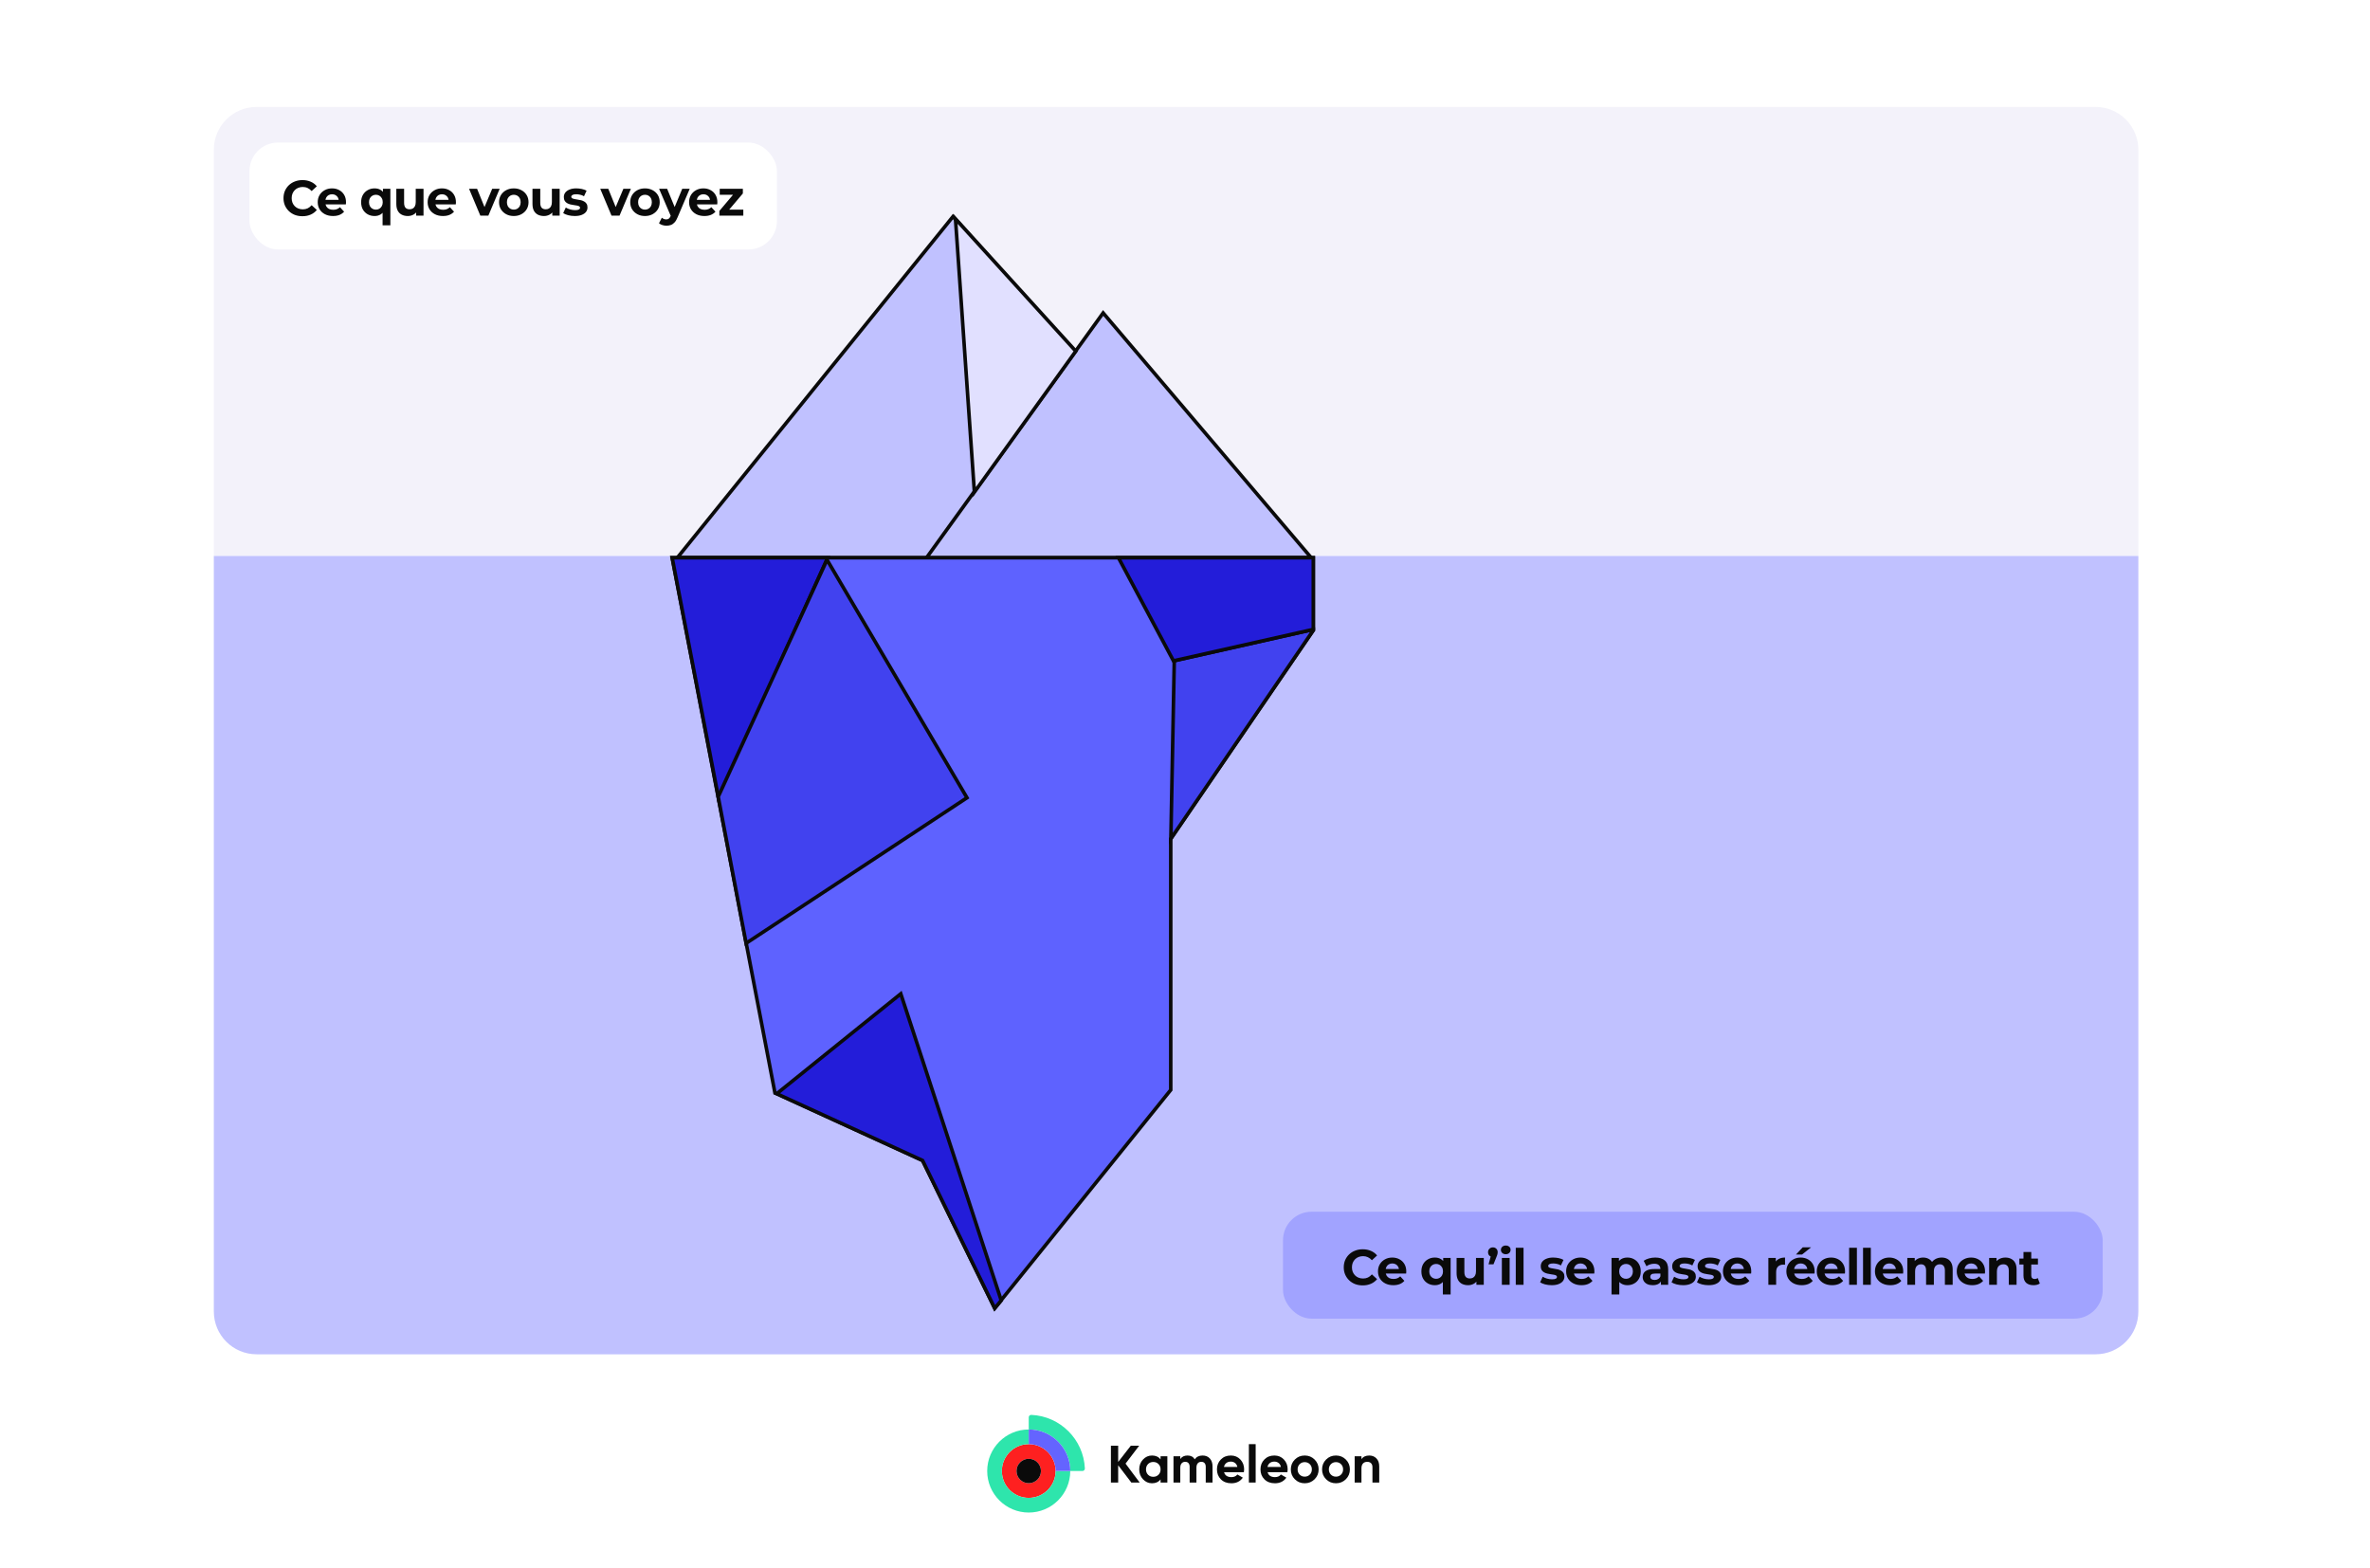 <svg width="665" height="440" viewBox="0 0 665 440" fill="none" xmlns="http://www.w3.org/2000/svg">
<rect width="665" height="440" fill="white"/>
<path d="M281.112 412.75C281.112 416.914 284.489 420.29 288.652 420.29C292.816 420.29 296.192 416.914 296.192 412.75C296.192 408.587 292.816 405.21 288.652 405.21C284.489 405.21 281.112 408.587 281.112 412.75ZM285.224 412.75C285.224 410.858 286.76 409.323 288.652 409.323C290.544 409.323 292.08 410.858 292.08 412.75C292.08 414.642 290.544 416.178 288.652 416.178C286.76 416.178 285.224 414.642 285.224 412.75Z" fill="#FE2020"/>
<path d="M288.652 401.098V405.21C284.489 405.21 281.112 408.586 281.112 412.75C281.112 416.913 284.489 420.29 288.652 420.29C292.816 420.29 296.192 416.913 296.192 412.75H300.304C300.304 419.185 295.087 424.402 288.652 424.402C282.217 424.402 277 419.185 277 412.75C277 406.315 282.217 401.098 288.652 401.098Z" fill="#2EE5AC"/>
<path d="M288.656 401.098V397.688C288.656 397.298 288.982 396.983 289.372 397.001C297.509 397.365 304.041 403.897 304.405 412.034C304.423 412.424 304.108 412.75 303.718 412.75H300.308C300.308 406.315 295.091 401.098 288.656 401.098Z" fill="#2EE5AC"/>
<path d="M288.656 405.21V401.098C295.091 401.098 300.308 406.315 300.308 412.75H296.196C296.196 408.586 292.82 405.21 288.656 405.21Z" fill="#6464FF"/>
<path d="M288.653 416.178C290.545 416.178 292.08 414.642 292.08 412.75C292.08 410.858 290.545 409.322 288.653 409.322C286.761 409.322 285.225 410.858 285.225 412.75C285.225 414.642 286.761 416.178 288.653 416.178Z" fill="#0A0A0A"/>
<path d="M319.787 415.985H317.439L313.75 411.146V415.985H311.713V405.655H313.75V410.207L317.29 405.655H319.638L315.816 410.672L319.787 415.985Z" fill="#0A0A0A"/>
<path d="M325.647 408.606H327.551V415.984H325.647V415.113C325.076 415.83 324.275 416.19 323.242 416.19C322.258 416.19 321.414 415.814 320.711 415.062C320.007 414.31 319.656 413.388 319.656 412.295C319.656 411.202 320.007 410.28 320.711 409.528C321.414 408.776 322.258 408.4 323.242 408.4C324.275 408.4 325.076 408.76 325.647 409.477V408.606ZM322.133 413.794C322.517 414.183 323.004 414.375 323.594 414.375C324.184 414.375 324.673 414.18 325.063 413.794C325.452 413.404 325.647 412.906 325.647 412.295C325.647 411.687 325.452 411.186 325.063 410.797C324.673 410.407 324.184 410.215 323.594 410.215C323.004 410.215 322.517 410.41 322.133 410.797C321.749 411.186 321.557 411.684 321.557 412.295C321.557 412.906 321.749 413.404 322.133 413.794Z" fill="#0A0A0A"/>
<path d="M337.435 408.4C338.282 408.4 338.958 408.676 339.464 409.225C339.97 409.777 340.224 410.515 340.224 411.438V415.982H338.32V411.57C338.32 411.127 338.212 410.783 337.995 410.537C337.779 410.291 337.473 410.169 337.081 410.169C336.648 410.169 336.31 410.313 336.07 410.597C335.829 410.883 335.707 411.294 335.707 411.835V415.982H333.803V411.57C333.803 411.127 333.695 410.783 333.478 410.537C333.262 410.291 332.956 410.169 332.564 410.169C332.14 410.169 331.804 410.313 331.553 410.597C331.301 410.883 331.177 411.294 331.177 411.835V415.982H329.272V408.606H331.177V409.388C331.62 408.728 332.302 408.4 333.227 408.4C334.133 408.4 334.801 408.755 335.234 409.463C335.729 408.755 336.462 408.4 337.435 408.4Z" fill="#0A0A0A"/>
<path d="M343.458 413.077C343.714 414.002 344.407 414.464 345.537 414.464C346.265 414.464 346.817 414.218 347.19 413.726L348.724 414.61C347.996 415.663 346.922 416.19 345.508 416.19C344.288 416.19 343.309 415.822 342.57 415.084C341.832 414.345 341.464 413.418 341.464 412.295C341.464 411.183 341.827 410.256 342.557 409.515C343.284 408.771 344.218 408.4 345.359 408.4C346.441 408.4 347.333 408.774 348.037 409.523C348.74 410.269 349.092 411.194 349.092 412.298C349.092 412.544 349.067 412.804 349.018 413.079H343.458V413.077ZM343.428 411.603H347.19C347.082 411.1 346.857 410.726 346.519 410.48C346.179 410.234 345.794 410.112 345.362 410.112C344.85 410.112 344.429 410.242 344.093 410.502C343.758 410.764 343.536 411.129 343.428 411.603Z" fill="#0A0A0A"/>
<path d="M350.422 415.985V405.212H352.326V415.985H350.422Z" fill="#0A0A0A"/>
<path d="M355.673 413.077C355.93 414.002 356.622 414.464 357.753 414.464C358.48 414.464 359.032 414.218 359.405 413.726L360.939 414.61C360.211 415.663 359.137 416.19 357.723 416.19C356.503 416.19 355.524 415.822 354.785 415.084C354.047 414.345 353.679 413.418 353.679 412.295C353.679 411.183 354.042 410.256 354.772 409.515C355.499 408.771 356.433 408.4 357.574 408.4C358.656 408.4 359.549 408.774 360.252 409.523C360.955 410.269 361.307 411.194 361.307 412.298C361.307 412.544 361.282 412.804 361.234 413.079H355.673V413.077ZM355.643 411.603H359.405C359.297 411.1 359.072 410.726 358.734 410.48C358.394 410.234 358.01 410.112 357.577 410.112C357.066 410.112 356.644 410.242 356.308 410.502C355.973 410.764 355.751 411.129 355.643 411.603Z" fill="#0A0A0A"/>
<path d="M368.863 415.062C368.106 415.814 367.181 416.19 366.088 416.19C364.995 416.19 364.073 415.814 363.321 415.062C362.569 414.31 362.193 413.388 362.193 412.295C362.193 411.202 362.569 410.28 363.321 409.528C364.073 408.776 364.995 408.4 366.088 408.4C367.181 408.4 368.106 408.776 368.863 409.528C369.62 410.28 369.999 411.202 369.999 412.295C369.999 413.388 369.62 414.31 368.863 415.062ZM364.665 413.756C365.044 414.14 365.52 414.332 366.088 414.332C366.659 414.332 367.135 414.14 367.519 413.756C367.903 413.372 368.095 412.885 368.095 412.295C368.095 411.705 367.903 411.219 367.519 410.835C367.135 410.45 366.659 410.258 366.088 410.258C365.517 410.258 365.044 410.45 364.665 410.835C364.287 411.219 364.097 411.705 364.097 412.295C364.097 412.885 364.287 413.374 364.665 413.756Z" fill="#0A0A0A"/>
<path d="M377.63 415.062C376.873 415.814 375.948 416.19 374.855 416.19C373.763 416.19 372.84 415.814 372.088 415.062C371.336 414.31 370.96 413.388 370.96 412.295C370.96 411.202 371.336 410.28 372.088 409.528C372.84 408.776 373.763 408.4 374.855 408.4C375.948 408.4 376.873 408.776 377.63 409.528C378.388 410.28 378.766 411.202 378.766 412.295C378.766 413.388 378.388 414.31 377.63 415.062ZM373.433 413.756C373.811 414.14 374.287 414.332 374.855 414.332C375.426 414.332 375.902 414.14 376.286 413.756C376.67 413.372 376.862 412.885 376.862 412.295C376.862 411.705 376.67 411.219 376.286 410.835C375.902 410.45 375.426 410.258 374.855 410.258C374.285 410.258 373.811 410.45 373.433 410.835C373.054 411.219 372.865 411.705 372.865 412.295C372.865 412.885 373.054 413.374 373.433 413.756Z" fill="#0A0A0A"/>
<path d="M384.211 408.4C385.017 408.4 385.685 408.671 386.21 409.212C386.738 409.753 387 410.502 387 411.454V415.984H385.096V411.689C385.096 411.197 384.963 410.821 384.698 410.561C384.433 410.302 384.079 410.169 383.635 410.169C383.143 410.169 382.751 410.321 382.456 410.626C382.161 410.932 382.012 411.389 382.012 412V415.984H380.108V408.606H382.012V409.431C382.475 408.744 383.208 408.4 384.211 408.4Z" fill="#0A0A0A"/>
<path d="M60 42C60 35.373 65.373 30 72 30H588C594.627 30 600 35.373 600 42V156H60V42Z" fill="#F3F2FA"/>
<path d="M60 156H600V368C600 374.627 594.627 380 588 380H72C65.373 380 60 374.627 60 368V156Z" fill="#C0C1FF"/>
<path d="M353.875 156.5H190.047L267.397 60.769L353.875 156.5Z" fill="#C0C1FF" stroke="#0A0A0A"/>
<path d="M367.919 156.5H259.977L309.532 87.81L367.919 156.5Z" fill="#C0C1FF" stroke="#0A0A0A"/>
<path d="M328.5 305.824L279.104 367.074L258.949 325.781L258.871 325.62L258.708 325.545L217.442 306.653L188.605 156.5H368.5V176.845L328.587 235.218L328.5 235.345V235.5V305.824Z" fill="#5E62FF" stroke="#0A0A0A"/>
<path d="M368.5 176.625V176.845L328.532 235.335L329.492 185.402L368.5 176.625Z" fill="#4142EF" stroke="#0A0A0A"/>
<path d="M329.262 185.429L313.833 156.5H368.5V176.6L329.262 185.429Z" fill="#231DD9" stroke="#0A0A0A"/>
<path d="M201.682 224.305L188.606 156.5H232.226L202.544 222.294L202.544 222.294L202.54 222.303L201.682 224.305Z" fill="#231DD9" stroke="#0A0A0A"/>
<path d="M232.055 157.079L271.328 223.844L209.351 264.67L201.521 223.563L232.055 157.079Z" fill="#4142EF" stroke="#0A0A0A"/>
<path d="M258.949 325.781L258.871 325.62L258.708 325.545L217.943 306.882L252.75 278.843L280.939 364.893L279.11 367.086L258.949 325.781Z" fill="#231DD9" stroke="#0A0A0A"/>
<path d="M301.858 98.537L273.403 138.084L268.098 61.401L301.858 98.537Z" fill="#E1E0FF" stroke="#0A0A0A"/>
<rect x="70" y="40" width="148" height="30" rx="8" fill="white"/>
<path d="M84.852 60.668C84.096 60.668 83.391 60.547 82.738 60.304C82.094 60.052 81.534 59.697 81.058 59.24C80.582 58.783 80.209 58.246 79.938 57.63C79.677 57.014 79.546 56.337 79.546 55.6C79.546 54.863 79.677 54.186 79.938 53.57C80.209 52.954 80.582 52.417 81.058 51.96C81.543 51.503 82.108 51.153 82.752 50.91C83.396 50.658 84.101 50.532 84.866 50.532C85.715 50.532 86.481 50.681 87.162 50.98C87.853 51.269 88.431 51.699 88.898 52.268L87.442 53.612C87.106 53.229 86.733 52.945 86.322 52.758C85.911 52.562 85.463 52.464 84.978 52.464C84.521 52.464 84.101 52.539 83.718 52.688C83.335 52.837 83.004 53.052 82.724 53.332C82.444 53.612 82.225 53.943 82.066 54.326C81.917 54.709 81.842 55.133 81.842 55.6C81.842 56.067 81.917 56.491 82.066 56.874C82.225 57.257 82.444 57.588 82.724 57.868C83.004 58.148 83.335 58.363 83.718 58.512C84.101 58.661 84.521 58.736 84.978 58.736C85.463 58.736 85.911 58.643 86.322 58.456C86.733 58.26 87.106 57.966 87.442 57.574L88.898 58.918C88.431 59.487 87.853 59.921 87.162 60.22C86.481 60.519 85.711 60.668 84.852 60.668ZM93.446 60.612C92.587 60.612 91.831 60.444 91.178 60.108C90.534 59.772 90.034 59.315 89.68 58.736C89.325 58.148 89.148 57.481 89.148 56.734C89.148 55.978 89.32 55.311 89.666 54.732C90.02 54.144 90.501 53.687 91.108 53.36C91.715 53.024 92.4 52.856 93.166 52.856C93.903 52.856 94.566 53.015 95.154 53.332C95.751 53.64 96.222 54.088 96.568 54.676C96.913 55.255 97.086 55.95 97.086 56.762C97.086 56.846 97.081 56.944 97.072 57.056C97.062 57.159 97.053 57.257 97.044 57.35H90.926V56.076H95.896L95.056 56.454C95.056 56.062 94.977 55.721 94.818 55.432C94.659 55.143 94.44 54.919 94.16 54.76C93.88 54.592 93.553 54.508 93.18 54.508C92.806 54.508 92.475 54.592 92.186 54.76C91.906 54.919 91.686 55.147 91.528 55.446C91.369 55.735 91.29 56.081 91.29 56.482V56.818C91.29 57.229 91.379 57.593 91.556 57.91C91.743 58.218 91.999 58.456 92.326 58.624C92.662 58.783 93.054 58.862 93.502 58.862C93.903 58.862 94.253 58.801 94.552 58.68C94.86 58.559 95.14 58.377 95.392 58.134L96.554 59.394C96.209 59.786 95.775 60.089 95.252 60.304C94.729 60.509 94.127 60.612 93.446 60.612ZM105.095 60.612C104.385 60.612 103.746 60.453 103.177 60.136C102.607 59.819 102.155 59.371 101.819 58.792C101.492 58.213 101.329 57.527 101.329 56.734C101.329 55.95 101.492 55.269 101.819 54.69C102.155 54.111 102.607 53.663 103.177 53.346C103.746 53.019 104.385 52.856 105.095 52.856C105.757 52.856 106.322 52.996 106.789 53.276C107.265 53.556 107.629 53.981 107.881 54.55C108.133 55.119 108.259 55.847 108.259 56.734C108.259 57.611 108.128 58.339 107.867 58.918C107.605 59.487 107.237 59.912 106.761 60.192C106.285 60.472 105.729 60.612 105.095 60.612ZM105.473 58.82C105.827 58.82 106.149 58.736 106.439 58.568C106.728 58.4 106.957 58.162 107.125 57.854C107.302 57.537 107.391 57.163 107.391 56.734C107.391 56.295 107.302 55.922 107.125 55.614C106.957 55.306 106.728 55.068 106.439 54.9C106.149 54.732 105.827 54.648 105.473 54.648C105.109 54.648 104.782 54.732 104.493 54.9C104.203 55.068 103.97 55.306 103.793 55.614C103.625 55.922 103.541 56.295 103.541 56.734C103.541 57.163 103.625 57.537 103.793 57.854C103.97 58.162 104.203 58.4 104.493 58.568C104.782 58.736 105.109 58.82 105.473 58.82ZM107.349 63.216V58.974L107.489 56.748L107.447 54.508V52.968H109.533V63.216H107.349ZM114.425 60.612C113.799 60.612 113.239 60.491 112.745 60.248C112.259 60.005 111.881 59.637 111.611 59.142C111.34 58.638 111.205 57.999 111.205 57.224V52.968H113.389V56.902C113.389 57.527 113.519 57.989 113.781 58.288C114.051 58.577 114.429 58.722 114.915 58.722C115.251 58.722 115.549 58.652 115.811 58.512C116.072 58.363 116.277 58.139 116.427 57.84C116.576 57.532 116.651 57.149 116.651 56.692V52.968H118.835V60.5H116.763V58.428L117.141 59.03C116.889 59.553 116.515 59.949 116.021 60.22C115.535 60.481 115.003 60.612 114.425 60.612ZM124.288 60.612C123.429 60.612 122.673 60.444 122.02 60.108C121.376 59.772 120.877 59.315 120.522 58.736C120.167 58.148 119.99 57.481 119.99 56.734C119.99 55.978 120.163 55.311 120.508 54.732C120.863 54.144 121.343 53.687 121.95 53.36C122.557 53.024 123.243 52.856 124.008 52.856C124.745 52.856 125.408 53.015 125.996 53.332C126.593 53.64 127.065 54.088 127.41 54.676C127.755 55.255 127.928 55.95 127.928 56.762C127.928 56.846 127.923 56.944 127.914 57.056C127.905 57.159 127.895 57.257 127.886 57.35H121.768V56.076H126.738L125.898 56.454C125.898 56.062 125.819 55.721 125.66 55.432C125.501 55.143 125.282 54.919 125.002 54.76C124.722 54.592 124.395 54.508 124.022 54.508C123.649 54.508 123.317 54.592 123.028 54.76C122.748 54.919 122.529 55.147 122.37 55.446C122.211 55.735 122.132 56.081 122.132 56.482V56.818C122.132 57.229 122.221 57.593 122.398 57.91C122.585 58.218 122.841 58.456 123.168 58.624C123.504 58.783 123.896 58.862 124.344 58.862C124.745 58.862 125.095 58.801 125.394 58.68C125.702 58.559 125.982 58.377 126.234 58.134L127.396 59.394C127.051 59.786 126.617 60.089 126.094 60.304C125.571 60.509 124.969 60.612 124.288 60.612ZM134.775 60.5L131.611 52.968H133.865L136.497 59.45H135.377L138.107 52.968H140.207L137.029 60.5H134.775ZM144.169 60.612C143.366 60.612 142.652 60.444 142.027 60.108C141.411 59.772 140.921 59.315 140.557 58.736C140.202 58.148 140.025 57.481 140.025 56.734C140.025 55.978 140.202 55.311 140.557 54.732C140.921 54.144 141.411 53.687 142.027 53.36C142.652 53.024 143.366 52.856 144.169 52.856C144.962 52.856 145.672 53.024 146.297 53.36C146.922 53.687 147.412 54.139 147.767 54.718C148.122 55.297 148.299 55.969 148.299 56.734C148.299 57.481 148.122 58.148 147.767 58.736C147.412 59.315 146.922 59.772 146.297 60.108C145.672 60.444 144.962 60.612 144.169 60.612ZM144.169 58.82C144.533 58.82 144.86 58.736 145.149 58.568C145.438 58.4 145.667 58.162 145.835 57.854C146.003 57.537 146.087 57.163 146.087 56.734C146.087 56.295 146.003 55.922 145.835 55.614C145.667 55.306 145.438 55.068 145.149 54.9C144.86 54.732 144.533 54.648 144.169 54.648C143.805 54.648 143.478 54.732 143.189 54.9C142.9 55.068 142.666 55.306 142.489 55.614C142.321 55.922 142.237 56.295 142.237 56.734C142.237 57.163 142.321 57.537 142.489 57.854C142.666 58.162 142.9 58.4 143.189 58.568C143.478 58.736 143.805 58.82 144.169 58.82ZM152.629 60.612C152.004 60.612 151.444 60.491 150.949 60.248C150.464 60.005 150.086 59.637 149.815 59.142C149.544 58.638 149.409 57.999 149.409 57.224V52.968H151.593V56.902C151.593 57.527 151.724 57.989 151.985 58.288C152.256 58.577 152.634 58.722 153.119 58.722C153.455 58.722 153.754 58.652 154.015 58.512C154.276 58.363 154.482 58.139 154.631 57.84C154.78 57.532 154.855 57.149 154.855 56.692V52.968H157.039V60.5H154.967V58.428L155.345 59.03C155.093 59.553 154.72 59.949 154.225 60.22C153.74 60.481 153.208 60.612 152.629 60.612ZM161.288 60.612C160.644 60.612 160.024 60.537 159.426 60.388C158.838 60.229 158.372 60.033 158.026 59.8L158.754 58.232C159.1 58.447 159.506 58.624 159.972 58.764C160.448 58.895 160.915 58.96 161.372 58.96C161.876 58.96 162.231 58.899 162.436 58.778C162.651 58.657 162.758 58.489 162.758 58.274C162.758 58.097 162.674 57.966 162.506 57.882C162.348 57.789 162.133 57.719 161.862 57.672C161.592 57.625 161.293 57.579 160.966 57.532C160.649 57.485 160.327 57.425 160 57.35C159.674 57.266 159.375 57.145 159.104 56.986C158.834 56.827 158.614 56.613 158.446 56.342C158.288 56.071 158.208 55.721 158.208 55.292C158.208 54.816 158.344 54.396 158.614 54.032C158.894 53.668 159.296 53.383 159.818 53.178C160.341 52.963 160.966 52.856 161.694 52.856C162.208 52.856 162.73 52.912 163.262 53.024C163.794 53.136 164.238 53.299 164.592 53.514L163.864 55.068C163.5 54.853 163.132 54.709 162.758 54.634C162.394 54.55 162.04 54.508 161.694 54.508C161.209 54.508 160.854 54.573 160.63 54.704C160.406 54.835 160.294 55.003 160.294 55.208C160.294 55.395 160.374 55.535 160.532 55.628C160.7 55.721 160.92 55.796 161.19 55.852C161.461 55.908 161.755 55.959 162.072 56.006C162.399 56.043 162.726 56.104 163.052 56.188C163.379 56.272 163.673 56.393 163.934 56.552C164.205 56.701 164.424 56.911 164.592 57.182C164.76 57.443 164.844 57.789 164.844 58.218C164.844 58.685 164.704 59.1 164.424 59.464C164.144 59.819 163.738 60.099 163.206 60.304C162.684 60.509 162.044 60.612 161.288 60.612ZM171.585 60.5L168.421 52.968H170.675L173.307 59.45H172.187L174.917 52.968H177.017L173.839 60.5H171.585ZM180.979 60.612C180.176 60.612 179.462 60.444 178.837 60.108C178.221 59.772 177.731 59.315 177.367 58.736C177.012 58.148 176.835 57.481 176.835 56.734C176.835 55.978 177.012 55.311 177.367 54.732C177.731 54.144 178.221 53.687 178.837 53.36C179.462 53.024 180.176 52.856 180.979 52.856C181.772 52.856 182.481 53.024 183.107 53.36C183.732 53.687 184.222 54.139 184.577 54.718C184.931 55.297 185.109 55.969 185.109 56.734C185.109 57.481 184.931 58.148 184.577 58.736C184.222 59.315 183.732 59.772 183.107 60.108C182.481 60.444 181.772 60.612 180.979 60.612ZM180.979 58.82C181.343 58.82 181.669 58.736 181.959 58.568C182.248 58.4 182.477 58.162 182.645 57.854C182.813 57.537 182.897 57.163 182.897 56.734C182.897 56.295 182.813 55.922 182.645 55.614C182.477 55.306 182.248 55.068 181.959 54.9C181.669 54.732 181.343 54.648 180.979 54.648C180.615 54.648 180.288 54.732 179.999 54.9C179.709 55.068 179.476 55.306 179.299 55.614C179.131 55.922 179.047 56.295 179.047 56.734C179.047 57.163 179.131 57.537 179.299 57.854C179.476 58.162 179.709 58.4 179.999 58.568C180.288 58.736 180.615 58.82 180.979 58.82ZM187.007 63.328C186.615 63.328 186.228 63.267 185.845 63.146C185.463 63.025 185.15 62.857 184.907 62.642L185.705 61.088C185.873 61.237 186.065 61.354 186.279 61.438C186.503 61.522 186.723 61.564 186.937 61.564C187.245 61.564 187.488 61.489 187.665 61.34C187.852 61.2 188.02 60.962 188.169 60.626L188.561 59.702L188.729 59.464L191.431 52.968H193.531L190.129 60.962C189.887 61.569 189.607 62.045 189.289 62.39C188.981 62.735 188.636 62.978 188.253 63.118C187.88 63.258 187.465 63.328 187.007 63.328ZM188.295 60.794L184.935 52.968H187.189L189.793 59.268L188.295 60.794ZM197.647 60.612C196.789 60.612 196.033 60.444 195.379 60.108C194.735 59.772 194.236 59.315 193.881 58.736C193.527 58.148 193.349 57.481 193.349 56.734C193.349 55.978 193.522 55.311 193.867 54.732C194.222 54.144 194.703 53.687 195.309 53.36C195.916 53.024 196.602 52.856 197.367 52.856C198.105 52.856 198.767 53.015 199.355 53.332C199.953 53.64 200.424 54.088 200.769 54.676C201.115 55.255 201.287 55.95 201.287 56.762C201.287 56.846 201.283 56.944 201.273 57.056C201.264 57.159 201.255 57.257 201.245 57.35H195.127V56.076H200.097L199.257 56.454C199.257 56.062 199.178 55.721 199.019 55.432C198.861 55.143 198.641 54.919 198.361 54.76C198.081 54.592 197.755 54.508 197.381 54.508C197.008 54.508 196.677 54.592 196.387 54.76C196.107 54.919 195.888 55.147 195.729 55.446C195.571 55.735 195.491 56.081 195.491 56.482V56.818C195.491 57.229 195.58 57.593 195.757 57.91C195.944 58.218 196.201 58.456 196.527 58.624C196.863 58.783 197.255 58.862 197.703 58.862C198.105 58.862 198.455 58.801 198.753 58.68C199.061 58.559 199.341 58.377 199.593 58.134L200.755 59.394C200.41 59.786 199.976 60.089 199.453 60.304C198.931 60.509 198.329 60.612 197.647 60.612ZM201.847 60.5V59.184L206.299 53.92L206.677 54.648H201.945V52.968H208.441V54.284L203.989 59.548L203.597 58.82H208.567V60.5H201.847Z" fill="#0A0A0A"/>
<rect x="360" y="340" width="230" height="30" rx="8" fill="#A1A3FF"/>
<path d="M382.352 360.668C381.596 360.668 380.891 360.547 380.238 360.304C379.594 360.052 379.034 359.697 378.558 359.24C378.082 358.783 377.709 358.246 377.438 357.63C377.177 357.014 377.046 356.337 377.046 355.6C377.046 354.863 377.177 354.186 377.438 353.57C377.709 352.954 378.082 352.417 378.558 351.96C379.043 351.503 379.608 351.153 380.252 350.91C380.896 350.658 381.601 350.532 382.366 350.532C383.215 350.532 383.981 350.681 384.662 350.98C385.353 351.269 385.931 351.699 386.398 352.268L384.942 353.612C384.606 353.229 384.233 352.945 383.822 352.758C383.411 352.562 382.963 352.464 382.478 352.464C382.021 352.464 381.601 352.539 381.218 352.688C380.835 352.837 380.504 353.052 380.224 353.332C379.944 353.612 379.725 353.943 379.566 354.326C379.417 354.709 379.342 355.133 379.342 355.6C379.342 356.067 379.417 356.491 379.566 356.874C379.725 357.257 379.944 357.588 380.224 357.868C380.504 358.148 380.835 358.363 381.218 358.512C381.601 358.661 382.021 358.736 382.478 358.736C382.963 358.736 383.411 358.643 383.822 358.456C384.233 358.26 384.606 357.966 384.942 357.574L386.398 358.918C385.931 359.487 385.353 359.921 384.662 360.22C383.981 360.519 383.211 360.668 382.352 360.668ZM390.946 360.612C390.087 360.612 389.331 360.444 388.678 360.108C388.034 359.772 387.534 359.315 387.18 358.736C386.825 358.148 386.648 357.481 386.648 356.734C386.648 355.978 386.82 355.311 387.166 354.732C387.52 354.144 388.001 353.687 388.608 353.36C389.214 353.024 389.9 352.856 390.666 352.856C391.403 352.856 392.066 353.015 392.654 353.332C393.251 353.64 393.722 354.088 394.068 354.676C394.413 355.255 394.586 355.95 394.586 356.762C394.586 356.846 394.581 356.944 394.572 357.056C394.562 357.159 394.553 357.257 394.544 357.35H388.426V356.076H393.396L392.556 356.454C392.556 356.062 392.476 355.721 392.318 355.432C392.159 355.143 391.94 354.919 391.66 354.76C391.38 354.592 391.053 354.508 390.68 354.508C390.306 354.508 389.975 354.592 389.686 354.76C389.406 354.919 389.186 355.147 389.028 355.446C388.869 355.735 388.79 356.081 388.79 356.482V356.818C388.79 357.229 388.878 357.593 389.056 357.91C389.242 358.218 389.499 358.456 389.826 358.624C390.162 358.783 390.554 358.862 391.002 358.862C391.403 358.862 391.753 358.801 392.052 358.68C392.36 358.559 392.64 358.377 392.892 358.134L394.054 359.394C393.708 359.786 393.274 360.089 392.752 360.304C392.229 360.509 391.627 360.612 390.946 360.612ZM402.595 360.612C401.885 360.612 401.246 360.453 400.677 360.136C400.107 359.819 399.655 359.371 399.319 358.792C398.992 358.213 398.829 357.527 398.829 356.734C398.829 355.95 398.992 355.269 399.319 354.69C399.655 354.111 400.107 353.663 400.677 353.346C401.246 353.019 401.885 352.856 402.595 352.856C403.257 352.856 403.822 352.996 404.289 353.276C404.765 353.556 405.129 353.981 405.381 354.55C405.633 355.119 405.759 355.847 405.759 356.734C405.759 357.611 405.628 358.339 405.367 358.918C405.105 359.487 404.737 359.912 404.261 360.192C403.785 360.472 403.229 360.612 402.595 360.612ZM402.973 358.82C403.327 358.82 403.649 358.736 403.939 358.568C404.228 358.4 404.457 358.162 404.625 357.854C404.802 357.537 404.891 357.163 404.891 356.734C404.891 356.295 404.802 355.922 404.625 355.614C404.457 355.306 404.228 355.068 403.939 354.9C403.649 354.732 403.327 354.648 402.973 354.648C402.609 354.648 402.282 354.732 401.993 354.9C401.703 355.068 401.47 355.306 401.293 355.614C401.125 355.922 401.041 356.295 401.041 356.734C401.041 357.163 401.125 357.537 401.293 357.854C401.47 358.162 401.703 358.4 401.993 358.568C402.282 358.736 402.609 358.82 402.973 358.82ZM404.849 363.216V358.974L404.989 356.748L404.947 354.508V352.968H407.033V363.216H404.849ZM411.925 360.612C411.299 360.612 410.739 360.491 410.245 360.248C409.759 360.005 409.381 359.637 409.111 359.142C408.84 358.638 408.705 357.999 408.705 357.224V352.968H410.889V356.902C410.889 357.527 411.019 357.989 411.281 358.288C411.551 358.577 411.929 358.722 412.415 358.722C412.751 358.722 413.049 358.652 413.311 358.512C413.572 358.363 413.777 358.139 413.927 357.84C414.076 357.532 414.151 357.149 414.151 356.692V352.968H416.335V360.5H414.263V358.428L414.641 359.03C414.389 359.553 414.015 359.949 413.521 360.22C413.035 360.481 412.503 360.612 411.925 360.612ZM417.672 354.76L418.596 351.4L418.904 352.674C418.503 352.674 418.171 352.557 417.91 352.324C417.658 352.081 417.532 351.755 417.532 351.344C417.532 350.943 417.663 350.621 417.924 350.378C418.185 350.126 418.507 350 418.89 350C419.282 350 419.604 350.126 419.856 350.378C420.108 350.621 420.234 350.943 420.234 351.344C420.234 351.465 420.225 351.587 420.206 351.708C420.197 351.82 420.164 351.955 420.108 352.114C420.061 352.273 419.982 352.483 419.87 352.744L419.058 354.76H417.672ZM421.406 360.5V352.968H423.59V360.5H421.406ZM422.498 351.918C422.097 351.918 421.77 351.801 421.518 351.568C421.266 351.335 421.14 351.045 421.14 350.7C421.14 350.355 421.266 350.065 421.518 349.832C421.77 349.599 422.097 349.482 422.498 349.482C422.899 349.482 423.226 349.594 423.478 349.818C423.73 350.033 423.856 350.313 423.856 350.658C423.856 351.022 423.73 351.325 423.478 351.568C423.235 351.801 422.909 351.918 422.498 351.918ZM425.309 360.5V350.112H427.493V360.5H425.309ZM435.403 360.612C434.759 360.612 434.138 360.537 433.541 360.388C432.953 360.229 432.486 360.033 432.141 359.8L432.869 358.232C433.214 358.447 433.62 358.624 434.087 358.764C434.563 358.895 435.029 358.96 435.487 358.96C435.991 358.96 436.345 358.899 436.551 358.778C436.765 358.657 436.873 358.489 436.873 358.274C436.873 358.097 436.789 357.966 436.621 357.882C436.462 357.789 436.247 357.719 435.977 357.672C435.706 357.625 435.407 357.579 435.081 357.532C434.763 357.485 434.441 357.425 434.115 357.35C433.788 357.266 433.489 357.145 433.219 356.986C432.948 356.827 432.729 356.613 432.561 356.342C432.402 356.071 432.323 355.721 432.323 355.292C432.323 354.816 432.458 354.396 432.729 354.032C433.009 353.668 433.41 353.383 433.933 353.178C434.455 352.963 435.081 352.856 435.809 352.856C436.322 352.856 436.845 352.912 437.377 353.024C437.909 353.136 438.352 353.299 438.707 353.514L437.979 355.068C437.615 354.853 437.246 354.709 436.873 354.634C436.509 354.55 436.154 354.508 435.809 354.508C435.323 354.508 434.969 354.573 434.745 354.704C434.521 354.835 434.409 355.003 434.409 355.208C434.409 355.395 434.488 355.535 434.647 355.628C434.815 355.721 435.034 355.796 435.305 355.852C435.575 355.908 435.869 355.959 436.187 356.006C436.513 356.043 436.84 356.104 437.167 356.188C437.493 356.272 437.787 356.393 438.049 356.552C438.319 356.701 438.539 356.911 438.707 357.182C438.875 357.443 438.959 357.789 438.959 358.218C438.959 358.685 438.819 359.1 438.539 359.464C438.259 359.819 437.853 360.099 437.321 360.304C436.798 360.509 436.159 360.612 435.403 360.612ZM443.736 360.612C442.878 360.612 442.122 360.444 441.468 360.108C440.824 359.772 440.325 359.315 439.97 358.736C439.616 358.148 439.438 357.481 439.438 356.734C439.438 355.978 439.611 355.311 439.956 354.732C440.311 354.144 440.792 353.687 441.398 353.36C442.005 353.024 442.691 352.856 443.456 352.856C444.194 352.856 444.856 353.015 445.444 353.332C446.042 353.64 446.513 354.088 446.858 354.676C447.204 355.255 447.376 355.95 447.376 356.762C447.376 356.846 447.372 356.944 447.362 357.056C447.353 357.159 447.344 357.257 447.334 357.35H441.216V356.076H446.186L445.346 356.454C445.346 356.062 445.267 355.721 445.108 355.432C444.95 355.143 444.73 354.919 444.45 354.76C444.17 354.592 443.844 354.508 443.47 354.508C443.097 354.508 442.766 354.592 442.476 354.76C442.196 354.919 441.977 355.147 441.818 355.446C441.66 355.735 441.58 356.081 441.58 356.482V356.818C441.58 357.229 441.669 357.593 441.846 357.91C442.033 358.218 442.29 358.456 442.616 358.624C442.952 358.783 443.344 358.862 443.792 358.862C444.194 358.862 444.544 358.801 444.842 358.68C445.15 358.559 445.43 358.377 445.682 358.134L446.844 359.394C446.499 359.786 446.065 360.089 445.542 360.304C445.02 360.509 444.418 360.612 443.736 360.612ZM456.631 360.612C455.997 360.612 455.441 360.472 454.965 360.192C454.489 359.912 454.116 359.487 453.845 358.918C453.584 358.339 453.453 357.611 453.453 356.734C453.453 355.847 453.579 355.119 453.831 354.55C454.083 353.981 454.447 353.556 454.923 353.276C455.399 352.996 455.969 352.856 456.631 352.856C457.341 352.856 457.975 353.019 458.535 353.346C459.105 353.663 459.553 354.111 459.879 354.69C460.215 355.269 460.383 355.95 460.383 356.734C460.383 357.527 460.215 358.213 459.879 358.792C459.553 359.371 459.105 359.819 458.535 360.136C457.975 360.453 457.341 360.612 456.631 360.612ZM452.179 363.216V352.968H454.265V354.508L454.223 356.748L454.363 358.974V363.216H452.179ZM456.253 358.82C456.617 358.82 456.939 358.736 457.219 358.568C457.509 358.4 457.737 358.162 457.905 357.854C458.083 357.537 458.171 357.163 458.171 356.734C458.171 356.295 458.083 355.922 457.905 355.614C457.737 355.306 457.509 355.068 457.219 354.9C456.939 354.732 456.617 354.648 456.253 354.648C455.889 354.648 455.563 354.732 455.273 354.9C454.984 355.068 454.755 355.306 454.587 355.614C454.419 355.922 454.335 356.295 454.335 356.734C454.335 357.163 454.419 357.537 454.587 357.854C454.755 358.162 454.984 358.4 455.273 358.568C455.563 358.736 455.889 358.82 456.253 358.82ZM466.034 360.5V359.03L465.894 358.708V356.076C465.894 355.609 465.749 355.245 465.46 354.984C465.18 354.723 464.746 354.592 464.158 354.592C463.757 354.592 463.36 354.657 462.968 354.788C462.585 354.909 462.259 355.077 461.988 355.292L461.204 353.766C461.615 353.477 462.109 353.253 462.688 353.094C463.267 352.935 463.855 352.856 464.452 352.856C465.6 352.856 466.491 353.127 467.126 353.668C467.761 354.209 468.078 355.054 468.078 356.202V360.5H466.034ZM463.738 360.612C463.15 360.612 462.646 360.514 462.226 360.318C461.806 360.113 461.484 359.837 461.26 359.492C461.036 359.147 460.924 358.759 460.924 358.33C460.924 357.882 461.031 357.49 461.246 357.154C461.47 356.818 461.82 356.557 462.296 356.37C462.772 356.174 463.393 356.076 464.158 356.076H466.16V357.35H464.396C463.883 357.35 463.528 357.434 463.332 357.602C463.145 357.77 463.052 357.98 463.052 358.232C463.052 358.512 463.159 358.736 463.374 358.904C463.598 359.063 463.901 359.142 464.284 359.142C464.648 359.142 464.975 359.058 465.264 358.89C465.553 358.713 465.763 358.456 465.894 358.12L466.23 359.128C466.071 359.613 465.782 359.982 465.362 360.234C464.942 360.486 464.401 360.612 463.738 360.612ZM472.281 360.612C471.637 360.612 471.016 360.537 470.419 360.388C469.831 360.229 469.364 360.033 469.019 359.8L469.747 358.232C470.092 358.447 470.498 358.624 470.965 358.764C471.441 358.895 471.907 358.96 472.365 358.96C472.869 358.96 473.223 358.899 473.429 358.778C473.643 358.657 473.751 358.489 473.751 358.274C473.751 358.097 473.667 357.966 473.499 357.882C473.34 357.789 473.125 357.719 472.855 357.672C472.584 357.625 472.285 357.579 471.959 357.532C471.641 357.485 471.319 357.425 470.993 357.35C470.666 357.266 470.367 357.145 470.097 356.986C469.826 356.827 469.607 356.613 469.439 356.342C469.28 356.071 469.201 355.721 469.201 355.292C469.201 354.816 469.336 354.396 469.607 354.032C469.887 353.668 470.288 353.383 470.811 353.178C471.333 352.963 471.959 352.856 472.687 352.856C473.2 352.856 473.723 352.912 474.255 353.024C474.787 353.136 475.23 353.299 475.585 353.514L474.857 355.068C474.493 354.853 474.124 354.709 473.751 354.634C473.387 354.55 473.032 354.508 472.687 354.508C472.201 354.508 471.847 354.573 471.623 354.704C471.399 354.835 471.287 355.003 471.287 355.208C471.287 355.395 471.366 355.535 471.525 355.628C471.693 355.721 471.912 355.796 472.183 355.852C472.453 355.908 472.747 355.959 473.065 356.006C473.391 356.043 473.718 356.104 474.045 356.188C474.371 356.272 474.665 356.393 474.927 356.552C475.197 356.701 475.417 356.911 475.585 357.182C475.753 357.443 475.837 357.789 475.837 358.218C475.837 358.685 475.697 359.1 475.417 359.464C475.137 359.819 474.731 360.099 474.199 360.304C473.676 360.509 473.037 360.612 472.281 360.612ZM479.41 360.612C478.766 360.612 478.146 360.537 477.548 360.388C476.96 360.229 476.494 360.033 476.148 359.8L476.876 358.232C477.222 358.447 477.628 358.624 478.094 358.764C478.57 358.895 479.037 358.96 479.494 358.96C479.998 358.96 480.353 358.899 480.558 358.778C480.773 358.657 480.88 358.489 480.88 358.274C480.88 358.097 480.796 357.966 480.628 357.882C480.47 357.789 480.255 357.719 479.984 357.672C479.714 357.625 479.415 357.579 479.088 357.532C478.771 357.485 478.449 357.425 478.122 357.35C477.796 357.266 477.497 357.145 477.226 356.986C476.956 356.827 476.736 356.613 476.568 356.342C476.41 356.071 476.33 355.721 476.33 355.292C476.33 354.816 476.466 354.396 476.736 354.032C477.016 353.668 477.418 353.383 477.94 353.178C478.463 352.963 479.088 352.856 479.816 352.856C480.33 352.856 480.852 352.912 481.384 353.024C481.916 353.136 482.36 353.299 482.714 353.514L481.986 355.068C481.622 354.853 481.254 354.709 480.88 354.634C480.516 354.55 480.162 354.508 479.816 354.508C479.331 354.508 478.976 354.573 478.752 354.704C478.528 354.835 478.416 355.003 478.416 355.208C478.416 355.395 478.496 355.535 478.654 355.628C478.822 355.721 479.042 355.796 479.312 355.852C479.583 355.908 479.877 355.959 480.194 356.006C480.521 356.043 480.848 356.104 481.174 356.188C481.501 356.272 481.795 356.393 482.056 356.552C482.327 356.701 482.546 356.911 482.714 357.182C482.882 357.443 482.966 357.789 482.966 358.218C482.966 358.685 482.826 359.1 482.546 359.464C482.266 359.819 481.86 360.099 481.328 360.304C480.806 360.509 480.166 360.612 479.41 360.612ZM487.744 360.612C486.885 360.612 486.129 360.444 485.476 360.108C484.832 359.772 484.332 359.315 483.978 358.736C483.623 358.148 483.446 357.481 483.446 356.734C483.446 355.978 483.618 355.311 483.964 354.732C484.318 354.144 484.799 353.687 485.406 353.36C486.012 353.024 486.698 352.856 487.464 352.856C488.201 352.856 488.864 353.015 489.452 353.332C490.049 353.64 490.52 354.088 490.866 354.676C491.211 355.255 491.384 355.95 491.384 356.762C491.384 356.846 491.379 356.944 491.37 357.056C491.36 357.159 491.351 357.257 491.342 357.35H485.224V356.076H490.194L489.354 356.454C489.354 356.062 489.274 355.721 489.116 355.432C488.957 355.143 488.738 354.919 488.458 354.76C488.178 354.592 487.851 354.508 487.478 354.508C487.104 354.508 486.773 354.592 486.484 354.76C486.204 354.919 485.984 355.147 485.826 355.446C485.667 355.735 485.588 356.081 485.588 356.482V356.818C485.588 357.229 485.676 357.593 485.854 357.91C486.04 358.218 486.297 358.456 486.624 358.624C486.96 358.783 487.352 358.862 487.8 358.862C488.201 358.862 488.551 358.801 488.85 358.68C489.158 358.559 489.438 358.377 489.69 358.134L490.852 359.394C490.506 359.786 490.072 360.089 489.55 360.304C489.027 360.509 488.425 360.612 487.744 360.612ZM496.187 360.5V352.968H498.273V355.096L497.979 354.48C498.203 353.948 498.562 353.547 499.057 353.276C499.551 352.996 500.153 352.856 500.863 352.856V354.872C500.769 354.863 500.685 354.858 500.611 354.858C500.536 354.849 500.457 354.844 500.373 354.844C499.775 354.844 499.29 355.017 498.917 355.362C498.553 355.698 498.371 356.225 498.371 356.944V360.5H496.187ZM505.537 360.612C504.678 360.612 503.922 360.444 503.269 360.108C502.625 359.772 502.125 359.315 501.771 358.736C501.416 358.148 501.239 357.481 501.239 356.734C501.239 355.978 501.411 355.311 501.757 354.732C502.111 354.144 502.592 353.687 503.199 353.36C503.805 353.024 504.491 352.856 505.257 352.856C505.994 352.856 506.657 353.015 507.245 353.332C507.842 353.64 508.313 354.088 508.659 354.676C509.004 355.255 509.177 355.95 509.177 356.762C509.177 356.846 509.172 356.944 509.163 357.056C509.153 357.159 509.144 357.257 509.135 357.35H503.017V356.076H507.987L507.147 356.454C507.147 356.062 507.067 355.721 506.909 355.432C506.75 355.143 506.531 354.919 506.251 354.76C505.971 354.592 505.644 354.508 505.271 354.508C504.897 354.508 504.566 354.592 504.277 354.76C503.997 354.919 503.777 355.147 503.619 355.446C503.46 355.735 503.381 356.081 503.381 356.482V356.818C503.381 357.229 503.469 357.593 503.647 357.91C503.833 358.218 504.09 358.456 504.417 358.624C504.753 358.783 505.145 358.862 505.593 358.862C505.994 358.862 506.344 358.801 506.643 358.68C506.951 358.559 507.231 358.377 507.483 358.134L508.645 359.394C508.299 359.786 507.865 360.089 507.343 360.304C506.82 360.509 506.218 360.612 505.537 360.612ZM503.941 352.002L505.831 349.986H508.183L505.649 352.002H503.941ZM514.061 360.612C513.202 360.612 512.446 360.444 511.793 360.108C511.149 359.772 510.649 359.315 510.295 358.736C509.94 358.148 509.763 357.481 509.763 356.734C509.763 355.978 509.935 355.311 510.281 354.732C510.635 354.144 511.116 353.687 511.723 353.36C512.329 353.024 513.015 352.856 513.781 352.856C514.518 352.856 515.181 353.015 515.769 353.332C516.366 353.64 516.837 354.088 517.183 354.676C517.528 355.255 517.701 355.95 517.701 356.762C517.701 356.846 517.696 356.944 517.687 357.056C517.677 357.159 517.668 357.257 517.659 357.35H511.541V356.076H516.511L515.671 356.454C515.671 356.062 515.591 355.721 515.433 355.432C515.274 355.143 515.055 354.919 514.775 354.76C514.495 354.592 514.168 354.508 513.795 354.508C513.421 354.508 513.09 354.592 512.801 354.76C512.521 354.919 512.301 355.147 512.143 355.446C511.984 355.735 511.905 356.081 511.905 356.482V356.818C511.905 357.229 511.993 357.593 512.171 357.91C512.357 358.218 512.614 358.456 512.941 358.624C513.277 358.783 513.669 358.862 514.117 358.862C514.518 358.862 514.868 358.801 515.167 358.68C515.475 358.559 515.755 358.377 516.007 358.134L517.169 359.394C516.823 359.786 516.389 360.089 515.867 360.304C515.344 360.509 514.742 360.612 514.061 360.612ZM518.847 360.5V350.112H521.031V360.5H518.847ZM522.75 360.5V350.112H524.934V360.5H522.75ZM530.391 360.612C529.532 360.612 528.776 360.444 528.123 360.108C527.479 359.772 526.979 359.315 526.625 358.736C526.27 358.148 526.093 357.481 526.093 356.734C526.093 355.978 526.265 355.311 526.611 354.732C526.965 354.144 527.446 353.687 528.053 353.36C528.659 353.024 529.345 352.856 530.111 352.856C530.848 352.856 531.511 353.015 532.099 353.332C532.696 353.64 533.167 354.088 533.513 354.676C533.858 355.255 534.031 355.95 534.031 356.762C534.031 356.846 534.026 356.944 534.017 357.056C534.007 357.159 533.998 357.257 533.989 357.35H527.871V356.076H532.841L532.001 356.454C532.001 356.062 531.921 355.721 531.763 355.432C531.604 355.143 531.385 354.919 531.105 354.76C530.825 354.592 530.498 354.508 530.125 354.508C529.751 354.508 529.42 354.592 529.131 354.76C528.851 354.919 528.631 355.147 528.473 355.446C528.314 355.735 528.235 356.081 528.235 356.482V356.818C528.235 357.229 528.323 357.593 528.501 357.91C528.687 358.218 528.944 358.456 529.271 358.624C529.607 358.783 529.999 358.862 530.447 358.862C530.848 358.862 531.198 358.801 531.497 358.68C531.805 358.559 532.085 358.377 532.337 358.134L533.499 359.394C533.153 359.786 532.719 360.089 532.197 360.304C531.674 360.509 531.072 360.612 530.391 360.612ZM544.823 352.856C545.42 352.856 545.947 352.977 546.405 353.22C546.871 353.453 547.235 353.817 547.497 354.312C547.767 354.797 547.903 355.423 547.903 356.188V360.5H545.719V356.524C545.719 355.917 545.593 355.469 545.341 355.18C545.089 354.891 544.734 354.746 544.277 354.746C543.959 354.746 543.675 354.821 543.423 354.97C543.171 355.11 542.975 355.325 542.835 355.614C542.695 355.903 542.625 356.272 542.625 356.72V360.5H540.441V356.524C540.441 355.917 540.315 355.469 540.063 355.18C539.82 354.891 539.47 354.746 539.013 354.746C538.695 354.746 538.411 354.821 538.159 354.97C537.907 355.11 537.711 355.325 537.571 355.614C537.431 355.903 537.361 356.272 537.361 356.72V360.5H535.177V352.968H537.263V355.026L536.871 354.424C537.132 353.911 537.501 353.523 537.977 353.262C538.462 352.991 539.013 352.856 539.629 352.856C540.319 352.856 540.921 353.033 541.435 353.388C541.957 353.733 542.303 354.265 542.471 354.984L541.701 354.774C541.953 354.186 542.354 353.719 542.905 353.374C543.465 353.029 544.104 352.856 544.823 352.856ZM553.345 360.612C552.486 360.612 551.73 360.444 551.077 360.108C550.433 359.772 549.933 359.315 549.579 358.736C549.224 358.148 549.047 357.481 549.047 356.734C549.047 355.978 549.219 355.311 549.565 354.732C549.919 354.144 550.4 353.687 551.007 353.36C551.613 353.024 552.299 352.856 553.065 352.856C553.802 352.856 554.465 353.015 555.053 353.332C555.65 353.64 556.121 354.088 556.467 354.676C556.812 355.255 556.985 355.95 556.985 356.762C556.985 356.846 556.98 356.944 556.971 357.056C556.961 357.159 556.952 357.257 556.943 357.35H550.825V356.076H555.795L554.955 356.454C554.955 356.062 554.875 355.721 554.717 355.432C554.558 355.143 554.339 354.919 554.059 354.76C553.779 354.592 553.452 354.508 553.079 354.508C552.705 354.508 552.374 354.592 552.085 354.76C551.805 354.919 551.585 355.147 551.427 355.446C551.268 355.735 551.189 356.081 551.189 356.482V356.818C551.189 357.229 551.277 357.593 551.455 357.91C551.641 358.218 551.898 358.456 552.225 358.624C552.561 358.783 552.953 358.862 553.401 358.862C553.802 358.862 554.152 358.801 554.451 358.68C554.759 358.559 555.039 358.377 555.291 358.134L556.453 359.394C556.107 359.786 555.673 360.089 555.151 360.304C554.628 360.509 554.026 360.612 553.345 360.612ZM562.709 352.856C563.306 352.856 563.838 352.977 564.305 353.22C564.781 353.453 565.154 353.817 565.425 354.312C565.696 354.797 565.831 355.423 565.831 356.188V360.5H563.647V356.524C563.647 355.917 563.512 355.469 563.241 355.18C562.98 354.891 562.606 354.746 562.121 354.746C561.776 354.746 561.463 354.821 561.183 354.97C560.912 355.11 560.698 355.329 560.539 355.628C560.39 355.927 560.315 356.309 560.315 356.776V360.5H558.131V352.968H560.217V355.054L559.825 354.424C560.096 353.92 560.483 353.533 560.987 353.262C561.491 352.991 562.065 352.856 562.709 352.856ZM570.583 360.612C569.696 360.612 569.005 360.388 568.511 359.94C568.016 359.483 567.769 358.806 567.769 357.91V351.302H569.953V357.882C569.953 358.199 570.037 358.447 570.205 358.624C570.373 358.792 570.601 358.876 570.891 358.876C571.236 358.876 571.53 358.783 571.773 358.596L572.361 360.136C572.137 360.295 571.866 360.416 571.549 360.5C571.241 360.575 570.919 360.612 570.583 360.612ZM566.607 354.816V353.136H571.829V354.816H566.607Z" fill="#0A0A0A"/>
</svg>

